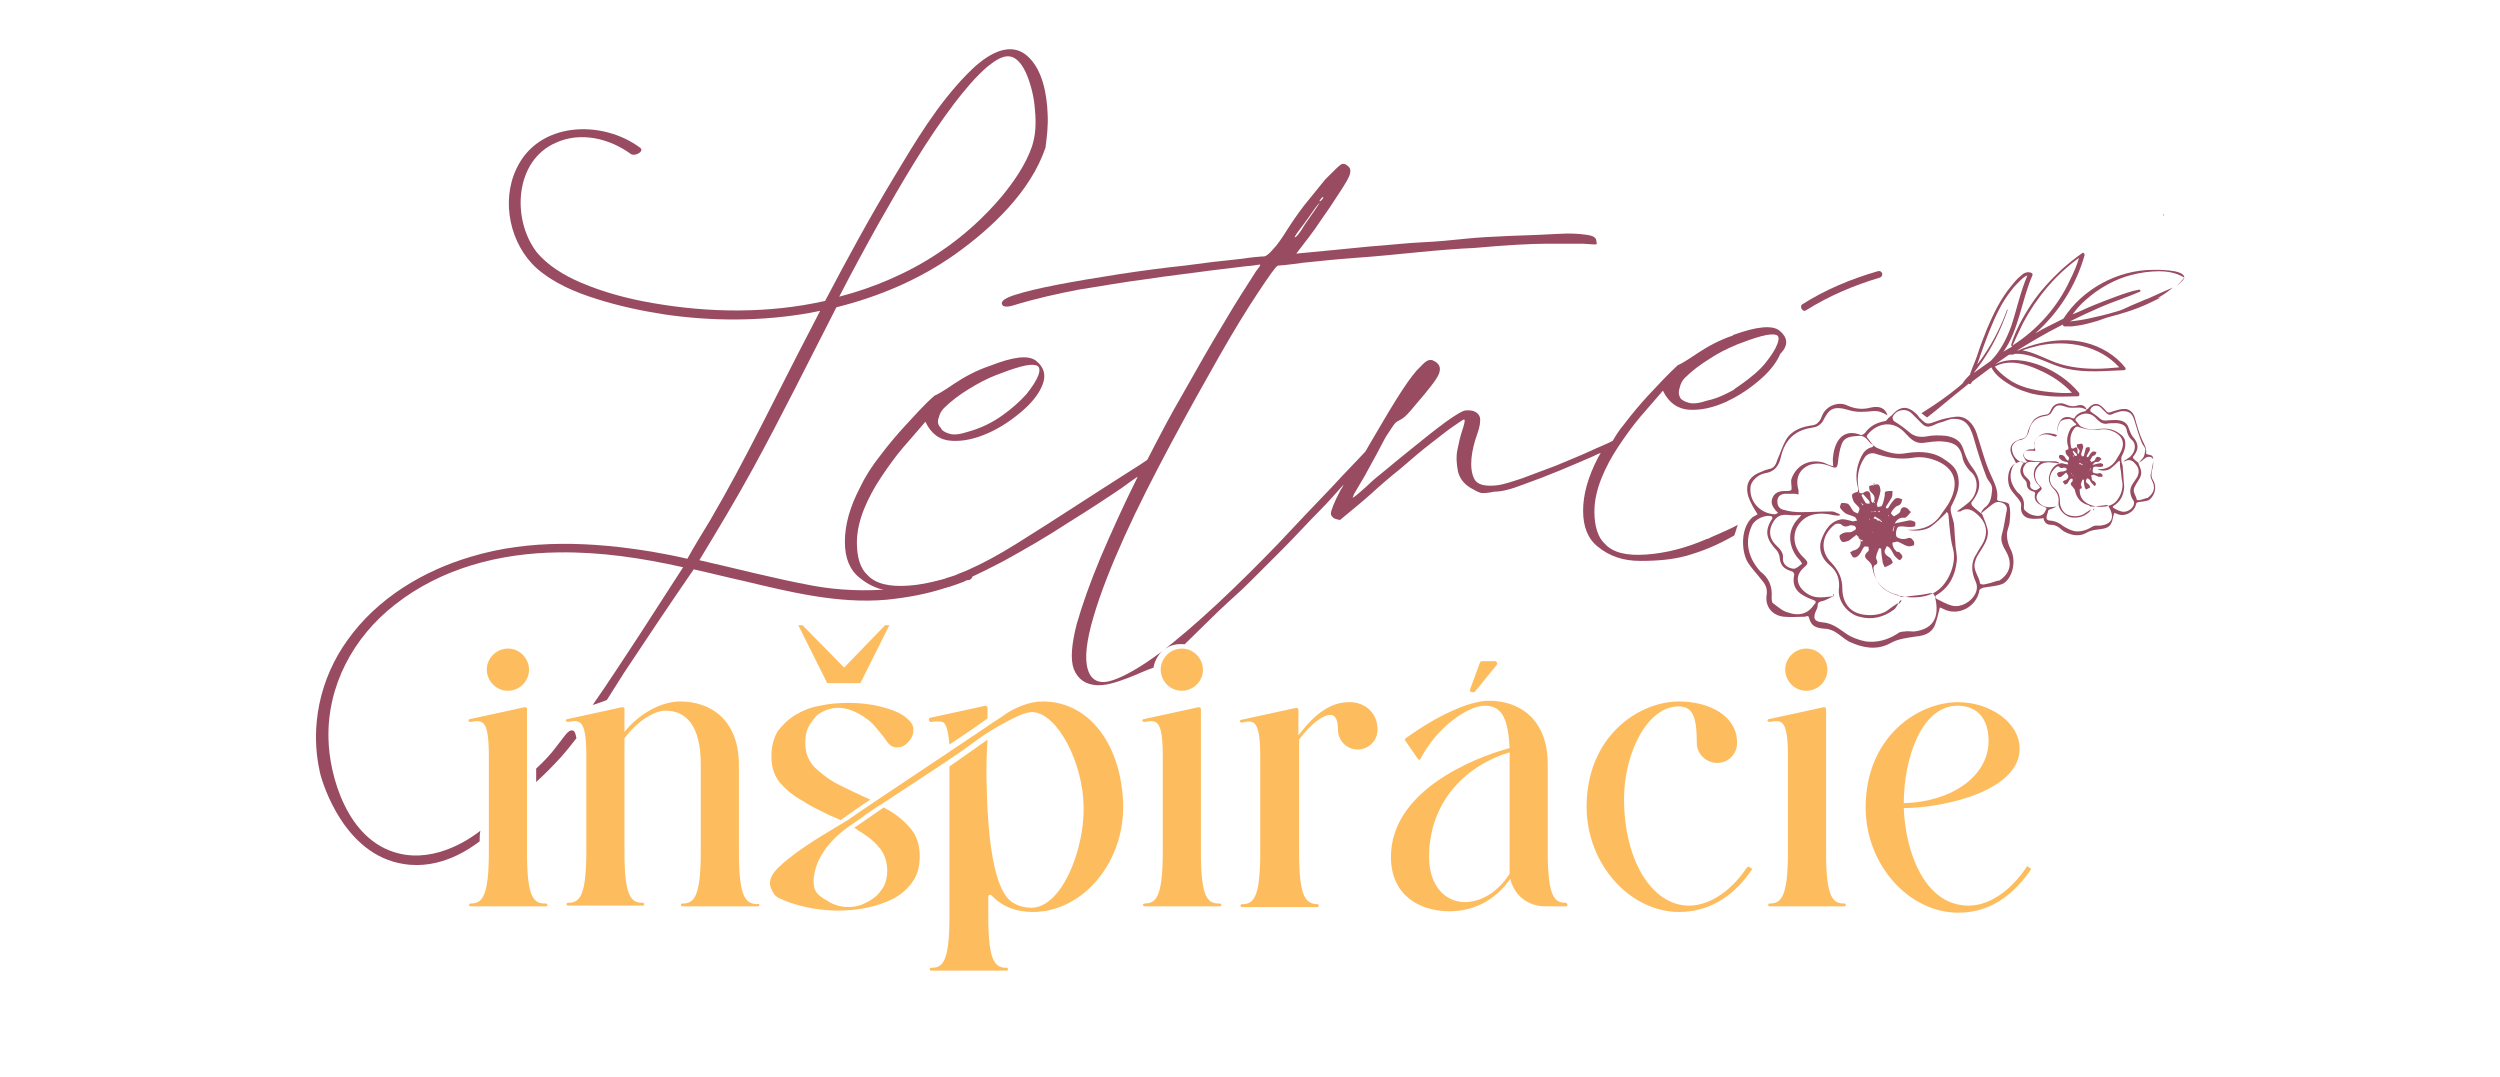 <?xml version="1.0" encoding="utf-8"?>
<!-- Generator: Adobe Illustrator 27.5.0, SVG Export Plug-In . SVG Version: 6.00 Build 0)  -->
<svg version="1.1" id="Layer_1" xmlns="http://www.w3.org/2000/svg" xmlns:xlink="http://www.w3.org/1999/xlink" x="0px" y="0px"
	 viewBox="0 0 353.9 152.5" style="enable-background:new 0 0 353.9 152.5;" xml:space="preserve">
<style type="text/css">
	.st0{fill:#FDBD5F;}
	.st1{fill:#EAD4B9;}
	.st2{fill:#994B62;}
	.st3{fill:#6D6E71;stroke:#6D6E71;stroke-width:4.951166e-02;stroke-miterlimit:10;}
	.st4{fill:#D3BA85;}
	.st5{fill:none;stroke:#D3BA85;stroke-width:1.246;stroke-miterlimit:10;}
	.st6{fill:#D3BA85;stroke:#D3BA85;stroke-width:0.432;stroke-miterlimit:10;}
	.st7{fill:none;stroke:#D3BA85;stroke-width:1.241;stroke-miterlimit:10;}
	.st8{fill:#D3BA85;stroke:#D3BA85;stroke-width:0.431;stroke-miterlimit:10;}
	.st9{fill:none;stroke:#D3BA85;stroke-width:1.257;stroke-miterlimit:10;}
	.st10{fill:#D3BA85;stroke:#D3BA85;stroke-width:0.436;stroke-miterlimit:10;}
	.st11{fill:none;stroke:#D3BA85;stroke-width:1.248;stroke-miterlimit:10;}
	.st12{fill:#D3BA85;stroke:#D3BA85;stroke-width:0.433;stroke-miterlimit:10;}
	.st13{fill:none;stroke:#D3BA85;stroke-width:1.276;stroke-miterlimit:10;}
	.st14{fill:#D3BA85;stroke:#D3BA85;stroke-width:0.443;stroke-miterlimit:10;}
	.st15{fill:none;stroke:#D3BA85;stroke-width:1.242;stroke-miterlimit:10;}
	.st16{fill:#D3BA85;stroke:#D3BA85;stroke-width:0.431;stroke-miterlimit:10;}
	.st17{fill:none;stroke:#D3BA85;stroke-width:1.257;stroke-miterlimit:10;}
	.st18{fill:none;}
	.st19{fill:#C2B59B;}
	.st20{fill:none;stroke:#D3BA85;stroke-width:1.234;stroke-miterlimit:10;}
	.st21{fill:#D3BA85;stroke:#D3BA85;stroke-width:0.428;stroke-miterlimit:10;}
	.st22{fill:none;stroke:#D3BA85;stroke-width:1.221;stroke-miterlimit:10;}
	.st23{fill:#D3BA85;stroke:#D3BA85;stroke-width:0.424;stroke-miterlimit:10;}
</style>
<g>
	<path class="st0" d="M77.5,128.1L77.5,128.1c0,0.1-0.1,0.2-0.2,0.2H66.6c-0.1,0-0.2-0.1-0.2-0.2v0c0-0.1,0.1-0.2,0.2-0.2
		c1.6,0,2.6-0.8,2.6-7.3V107c0-5.2-0.9-5.1-2.6-4.8c-0.1,0-0.3-0.1-0.3-0.2c0-0.1,0.1-0.2,0.2-0.2l7.8-1.7c0.1,0,0.3,0.1,0.3,0.2
		v20.4c0,6.5,1,7.2,2.6,7.2C77.4,127.9,77.5,128,77.5,128.1z M69,95.5c-0.4-1.6,0.6-3.2,2.2-3.6c1.6-0.4,3.2,0.6,3.6,2.2
		c0.4,1.6-0.6,3.2-2.2,3.6C71,98.1,69.4,97.1,69,95.5z"/>
	<path class="st0" d="M107.5,128.1L107.5,128.1c0,0.1-0.1,0.2-0.2,0.2H96.6c-0.1,0-0.2-0.1-0.2-0.2v0c0-0.1,0.1-0.2,0.2-0.2
		c1.6,0,2.6-0.8,2.6-7.3v-12.4c0-5.5-2.1-7.6-5-7.6c-1.6,0-4,1.5-5.8,3.9c0,0,0,0.1,0,0.1v16c0,6.5,1,7.2,2.6,7.2
		c0.1,0,0.2,0.1,0.2,0.2v0c0,0.1-0.1,0.2-0.2,0.2H80.4c-0.1,0-0.2-0.1-0.2-0.2v0c0-0.1,0.1-0.2,0.2-0.2c1.6,0,2.6-0.8,2.6-7.3V107
		c0-5.2-0.9-5.1-2.6-4.8c-0.1,0-0.3-0.1-0.3-0.2c0-0.1,0.1-0.2,0.2-0.2l7.8-1.7c0.1,0,0.3,0.1,0.3,0.2v3.3c2.2-2.7,5.3-4.3,7.9-4.3
		c4.3,0,8.3,2.6,8.3,9v12.4c0,6.5,1,7.2,2.6,7.3C107.4,127.9,107.5,128,107.5,128.1z"/>
	<path class="st0" d="M172.9,128.1L172.9,128.1c0,0.1-0.1,0.2-0.2,0.2H162c-0.1,0-0.2-0.1-0.2-0.2v0c0-0.1,0.1-0.2,0.2-0.2
		c1.6,0,2.6-0.8,2.6-7.3V107c0-5.2-0.9-5.1-2.6-4.8c-0.1,0-0.3-0.1-0.3-0.2c0-0.1,0.1-0.2,0.2-0.2l7.8-1.7c0.1,0,0.3,0.1,0.3,0.2
		v20.4c0,6.5,1,7.2,2.6,7.2C172.8,127.9,172.9,128,172.9,128.1z M164.4,95.5c-0.4-1.6,0.6-3.2,2.2-3.6c1.6-0.4,3.2,0.6,3.6,2.2
		c0.4,1.6-0.6,3.2-2.2,3.6C166.4,98.1,164.8,97.1,164.4,95.5z"/>
	<path class="st0" d="M195,103.3c0,1.6-1.3,2.8-2.8,2.8c-1.6,0-2.8-1.3-2.8-2.8c0-1.5-0.4-2.1-1.1-2.1c-1,0-2.8,1.3-4.4,3.5
		c0,0,0,0.1,0,0.1v15.9c0,6.5,1,7.2,2.6,7.3c0.1,0,0.2,0.1,0.2,0.2v0c0,0.1-0.1,0.2-0.2,0.2h-10.7c-0.1,0-0.2-0.1-0.2-0.2v0
		c0-0.1,0.1-0.2,0.2-0.2c1.6,0,2.6-0.8,2.6-7.3v-13.6c0-5.2-0.9-5.2-2.6-4.8c-0.1,0-0.3-0.1-0.3-0.2c0-0.1,0.1-0.2,0.2-0.2l7.8-1.7
		c0.1,0,0.3,0.1,0.3,0.2v3.7c1.1-1.4,3.6-4.7,7.1-4.7C192.6,99.3,195,100.4,195,103.3z"/>
	<path class="st0" d="M221.9,128.1c0,0.1-0.1,0.2-0.2,0.2h-3c-2.4,0-4.4-1.6-4.9-3.9h0c-2.2,3.2-5.4,4.6-8.6,4.6
		c-4.3,0-8.3-2.3-8.3-7.7c0-9.3,11.6-14,16.8-15.4c-0.2-4-1-6-3.5-6c-2.5,0-6.9,3.2-9.1,7.5c-0.1,0.2-0.3,0.2-0.4,0l-1.8-2.6
		c-0.1-0.1,0-0.2,0.1-0.3c4.3-3.1,8.9-5.3,11.8-5.3c4.3,0,8.3,2.6,8.3,9v12.4c0,6.5,1,7.2,2.6,7.2
		C221.8,127.9,221.9,128,221.9,128.1z M213.7,123.7c0-0.1,0-0.2,0-0.4c0,0,0-16.3,0-16.8c-5.8,1.7-11.4,6.7-11.4,14.8
		c0,4,2.2,6.4,5.1,6.4C209.1,127.7,211.7,126.8,213.7,123.7z M208.1,97.6l1.4-3.8c0-0.1,0.2-0.2,0.3-0.2h1.8c0.3,0,0.4,0.3,0.3,0.5
		l-3.1,3.8c-0.1,0.1-0.2,0.1-0.3,0.1C208.2,98,208,97.8,208.1,97.6z"/>
	<path class="st0" d="M248,123.1c-2.3,3.4-5.7,6-10.3,6c-6.9,0-13.1-6.7-13.1-14.9c0-9.9,7.3-14.9,13.1-14.9c4.2,0,8.2,2,8.2,5.8h0
		c0,0,0,0,0,0.1c0,1.5-1.2,2.8-2.8,2.8c-1.6,0-2.9-1.3-2.9-2.8c0-3.8-0.6-5.2-2.6-5.2c-4.4,0-7.7,6.6-7.7,13.1
		c0,8.6,3.9,15.1,9.2,15.1c2.6,0,5.7-1.7,8.2-5.4c0.1-0.1,0.2-0.1,0.3-0.1l0.3,0.2C248,122.9,248,123,248,123.1z"/>
	<path class="st0" d="M261.3,128.1L261.3,128.1c0,0.1-0.1,0.2-0.2,0.2h-10.6c-0.1,0-0.2-0.1-0.2-0.2v0c0-0.1,0.1-0.2,0.2-0.2
		c1.6,0,2.6-0.8,2.6-7.3V107c0-5.2-0.9-5.1-2.6-4.8c-0.1,0-0.3-0.1-0.3-0.2c0-0.1,0.1-0.2,0.2-0.2l7.8-1.7c0.1,0,0.3,0.1,0.3,0.2
		v20.4c0,6.5,1,7.2,2.6,7.2C261.2,127.9,261.3,128,261.3,128.1z M252.8,95.5c-0.4-1.6,0.6-3.2,2.2-3.6c1.6-0.4,3.2,0.6,3.6,2.2
		c0.4,1.6-0.6,3.2-2.2,3.6C254.8,98.1,253.2,97.1,252.8,95.5z"/>
	<path class="st0" d="M287.5,123.1c-2.3,3.3-5.5,6.1-10.3,6.1c-6.9,0-13.1-6.7-13.1-14.9c0-9.9,7.3-14.9,13.1-14.9
		c4.4,0,8.7,2.8,8.7,6.6c0,5.7-9.9,8.3-16.4,8.4c0.2,5.9,2.8,13.8,9.2,13.8c2.8,0,5.9-2,8.2-5.5c0.1-0.1,0.2-0.1,0.2,0l0.3,0.2
		C287.5,122.9,287.5,123,287.5,123.1z M269.5,113.7c6.9-0.2,12-3.9,12-8.8c0-3.6-2-5-4.4-5C272,99.9,269.5,107.4,269.5,113.7z"/>
	<g>
		<path class="st0" d="M113.5,113.3c1.2,0.8,2.3,1.3,3.9,2.1c0.7,0.3,1.2,0.5,1.6,0.7c1.4-1,2.8-2,4.2-2.9c-0.2-0.1-0.6-0.3-1.1-0.5
			c-3.4-1.6-3.7-1.8-3.9-1.9c-1.2-0.7-2.2-1.5-3-2.3c-0.8-0.9-1.2-2-1.2-3.3c0-0.9,0.1-1.6,0.4-2.2c0.3-0.6,0.7-1.1,1.1-1.6
			c0.4-0.4,1-0.7,1.5-0.9c0.6-0.2,1.1-0.3,1.7-0.3c0.9,0,1.9,0.3,2.8,0.8c0.9,0.5,1.8,1.1,2.5,2c0.6,0.7,1.1,1.3,1.5,1.9
			c0.4,0.6,0.9,0.9,1.4,0.9c0.7,0,1.2-0.2,1.7-0.8c0.5-0.5,0.7-1.1,0.7-1.7c0-0.5-0.2-1-0.8-1.5c-0.5-0.5-1.2-0.9-2-1.2
			c-0.8-0.3-1.8-0.6-2.9-0.8c-1.1-0.2-2.3-0.3-3.5-0.3c-1.3,0-2.7,0.1-4,0.4c-1.3,0.2-2.5,0.7-3.5,1.3c-1,0.6-1.8,1.4-2.5,2.3
			c-0.6,1-0.9,2.2-0.9,3.6c0,1.5,0.4,2.7,1.2,3.7C111.2,111.7,112.2,112.6,113.5,113.3z"/>
		<polygon class="st0" points="121.8,96.7 125.9,88.5 125.3,88.5 119.5,94.5 113.6,88.5 113,88.5 117.1,96.7 		"/>
		<path class="st0" d="M131.8,102.2c0.6-0.1,1.2-0.1,1.6,0c0.4,0.1,0.8,0.8,1,3.2c1.8-1.2,3.6-2.4,5.4-3.7c0-0.5,0-1,0-1.6
			c-0.1-0.1-0.2-0.1-0.3-0.2l-7.8,1.7c-0.1,0-0.2,0.1-0.2,0.2C131.5,102.1,131.7,102.3,131.8,102.2z"/>
		<path class="st0" d="M147.6,99.3c-1.7,0-3.2,0.7-3.2,0.7c-1,0.4-1.7,0.8-2.5,1.4c-2.8,1.8-4.1,2.8-4.2,2.8
			c-0.9,0.6-5.2,3.5-13.9,9.3c-2.5,1.7-3.7,2.5-3.8,2.6c-2.6,1.6-6.8,3.9-9.6,6.5c-0.5,0.5-1.5,1.4-1.4,2.6c0.1,0.7,0.5,1.2,0.6,1.4
			c0.4,0.5,1,0.7,2.3,1.2c0.9,0.3,2,0.6,3.2,0.8c1.2,0.2,2.4,0.3,3.5,0.3c1.4,0,2.7-0.1,4.1-0.4c1.4-0.3,2.6-0.7,3.8-1.3
			c1.1-0.6,2-1.4,2.7-2.4c0.7-1,1-2.2,1-3.6c0-1.5-0.4-2.8-1.2-3.8c-1-1.2-2-2-3-2.6c-0.4-0.2-0.7-0.4-0.9-0.5
			c-1.4,1-2.8,1.9-4.2,2.9c0.1,0,0.3,0.1,0.5,0.3c0.8,0.5,2,1.2,3,2.4c0.8,0.9,1.2,2.1,1.2,3.4c0,0.8-0.2,1.6-0.5,2.2
			c-0.4,0.6-0.8,1.2-1.4,1.6c-0.5,0.4-1.1,0.7-1.8,1c-0.6,0.2-1.2,0.3-1.8,0.3c-1.5,0-2.6-0.6-3-0.9c-0.7-0.4-1.2-0.7-1.6-1.3
			c-0.2-0.3-0.5-1.1-0.2-2.6c0.7-3.6,4-6,5-6.7c0.4-0.3,1.1-0.7,2.4-1.7c1.3-0.9,2.3-1.5,2.6-1.7c6.7-4.4,10.1-6.6,12.1-8.1
			c1.1-0.8,2.3-1.7,4.1-2.7c2.4-1.3,3.6-1.9,4.7-1.9c3.5,0.2,7.1,7.1,7.2,13.4c0.1,6.3-3.2,14.3-7.4,14.3c-0.9,0-1.7-0.2-2.4-0.6
			c-1-0.5-3.2-2.2-3.8-13.2c-0.1-2.4-0.3-5.8,0-10c-1.8,1.3-3.6,2.5-5.4,3.8c0,7.1,0,14.2,0,21.3c0,6.5-1,7.2-2.6,7.2
			c-0.1,0-0.2,0.1-0.2,0.2v0c0,0.1,0.1,0.2,0.2,0.2h10.7c0.1,0,0.2-0.1,0.2-0.2v0c0-0.1-0.1-0.2-0.2-0.2c-1.6,0-2.6-0.8-2.6-7.2
			v-2.9c0-0.2,0.2-0.3,0.4-0.2c1.5,1.6,3.5,2.4,5.9,2.4c6.9,0,12.8-6.7,12.8-14.9C158.9,105.9,154.5,99.3,147.6,99.3z"/>
	</g>
</g>
<g>
	<path class="st2" d="M251.9,46.8c-1-0.8-3.2-0.6-6.5,0.6c0,0-0.1,0-0.1,0.1c-1.8,0.6-3.5,1.5-5,2.5c-1.6,1.1-2.5,1.6-2.8,1.7
		c-1.4,1.3-2.8,2.8-4.2,4.3c-1.1,1.2-2.3,2.6-3.5,4.2c-0.6,0.7-1.1,1.5-1.5,2.2c-0.7,0.4-1.8,0.8-3.3,1.5c-1.5,0.7-3.1,1.3-4.7,2
		c-1.6,0.6-3.2,1.2-4.8,1.8c-1.5,0.5-2.7,0.9-3.6,1c-1.7,0.2-2.8-0.1-3.2-0.9c-0.4-0.8-0.5-1.8-0.4-2.9c0.1-1.1,0.4-2.3,0.8-3.4
		c0.4-1.1,0.5-1.9,0.4-2.4c-0.2-0.7-0.9-1.1-2-1c-0.4,0-1.4,0.6-2.8,1.6c-1.5,1.1-3,2.3-4.6,3.6c-1.6,1.3-3.1,2.5-4.4,3.6
		c-1.4,1.1-2.1,1.8-2.3,2c-1,0.9-1.6,1.4-1.8,1.5c-0.2,0.1-0.1,0,0.1-0.5c0.2-0.3,0.5-0.9,1-1.7c0.5-0.8,0.9-1.6,1.4-2.5
		c0.5-0.9,1-1.8,1.4-2.6c0.4-0.8,0.8-1.5,1.1-1.9c0.5-0.8,0.8-1.2,0.9-1.3c0.1-0.1,0.2-0.2,0.4-0.3c0.2-0.1,0.4-0.2,0.7-0.4
		c0.3-0.2,0.9-0.8,1.7-1.8c1.9-2.2,3.1-3.7,3.4-4.5c0.3-0.8,0.1-1.4-0.7-1.8c-0.3-0.2-0.7-0.2-1,0c-0.4,0.2-0.8,0.7-1.5,1.4
		c-0.7,0.8-1.7,2.2-3,4.3s-2.5,4.2-3.8,6.4c-0.1,0.2-0.3,0.5-0.4,0.7c0,0,0,0,0,0c-1,1.1-2.7,2.8-4.9,5.2c-2.2,2.3-4.7,4.9-7.4,7.8
		c-2.7,2.8-5.6,5.7-8.6,8.5c-3,2.8-5.8,5.2-8.3,7.1c-2.6,1.9-4.8,3.2-6.6,3.8c-1.8,0.6-3,0.1-3.5-1.5c-0.5-1.6-0.2-4.1,0.8-7.5
		c1-3.4,2.5-7.2,4.4-11.4c1.9-4.2,4.1-8.5,6.5-13c2.4-4.5,4.7-8.6,6.8-12.3c2.1-3.7,4-6.8,5.6-9.2c1.6-2.4,2.5-3.7,2.8-3.8
		c0.2,0,1.4-0.1,3.5-0.4c2.1-0.2,4.6-0.5,7.5-0.7c2.9-0.2,5.8-0.5,8.9-0.8c3-0.3,5.7-0.5,7.9-0.6c4.5-0.4,7.9-0.6,10.3-0.6
		c2.4,0,4.1,0,5.1,0c1.1,0.1,1.7,0.1,1.8,0.1c0.1,0,0.2-0.1,0.1-0.3c0-0.3-0.1-0.6-0.3-0.7c-0.2-0.2-0.6-0.3-1.4-0.4s-2-0.2-3.6-0.1
		c-1.7,0.1-4,0.2-7.1,0.3c-2.3,0.1-4.3,0.2-6.2,0.4c-1.9,0.2-3.9,0.4-6.1,0.5c-2.2,0.1-4.7,0.4-7.5,0.6c-2.8,0.3-6.3,0.6-10.3,1
		c1.3-1.7,2.5-3.2,3.4-4.6c1-1.4,1.8-2.6,2.5-3.7c1-1.5,1.6-2.5,1.7-3c0.1-0.4,0.1-0.8-0.3-1.1c-0.3-0.3-0.7-0.4-1-0.2
		c-0.3,0.2-1,0.9-2.2,2.1c-1,1.2-2,2.5-3,3.7c-1,1.3-1.8,2.5-2.5,3.6c-0.7,1.1-1.3,2-1.9,2.6c-0.6,0.7-1,1-1.3,1
		c-0.3,0-1.6,0.1-3.7,0.4c-2.1,0.2-4.6,0.5-7.5,0.9c-2.9,0.3-5.9,0.7-9.2,1.2c-3.2,0.5-6.2,1-8.8,1.5c-2.6,0.5-4.7,1-6.2,1.5
		c-1.5,0.5-2,1-1.5,1.5c0.2,0.1,0.4,0.1,0.6,0.1c0.2,0,0.7-0.1,1.6-0.4c2.4-0.7,5.3-1.4,8.5-2c3.2-0.5,6.5-1.1,9.7-1.5
		c3.2-0.5,6.1-0.8,8.9-1.2c2.7-0.3,4.7-0.6,6-0.7c0.8-0.1,1.1-0.2,1.1-0.1c0,0.1-0.2,0.4-0.6,0.9c-1.2,1.9-2.8,4.3-4.6,7.4
		c-1.9,3.1-3.8,6.5-5.9,10.2c-1.7,2.9-3.3,6-4.9,9.1c-0.4,0.3-1.5,1-3.4,2.2c-2,1.3-4.4,2.8-7,4.5c-2.6,1.7-5.3,3.4-8,5.1
		c-2.7,1.7-5,2.9-6.8,3.7c-0.6,0.3-1.3,0.5-1.9,0.8c-0.5,0.2-1,0.3-1.5,0.5c-0.2,0.1-0.4,0.1-0.7,0.2c-1.5,0.4-3,0.7-4.5,0.8
		c-2.8,0.2-4.7-0.3-5.8-1.5c-1-0.9-1.5-2.5-1.5-4.6c0-1.6,0.4-3.2,1-4.7c0.6-1.5,1.4-3,2.4-4.5c1-1.5,2-2.9,3.1-4.2
		c1.1-1.3,2.2-2.5,3.2-3.7c0.8,1.7,2,2.6,3.7,2.7c1.7,0.1,3.4-0.3,5.2-1.1c1.8-0.8,3.4-1.9,4.9-3.2c1.5-1.3,2.4-2.6,2.8-3.7
		c0.5-1.3,0.2-2.4-0.9-3.3c-1.1-0.9-3.3-0.6-6.6,0.7c-1.8,0.6-3.5,1.5-5,2.5c-1.6,1.1-2.5,1.6-2.8,1.7c-1.5,1.3-2.8,2.8-4.2,4.3
		c-1.1,1.2-2.3,2.6-3.5,4.2c-1.2,1.5-2.2,3.1-2.9,4.6c-1.4,2.7-2.1,5.2-2.1,7.6c0,2.3,0.7,4,2.1,5.1c1.1,0.9,2.3,1.5,3.8,1.8
		c0.7,0.1,1.4,0.2,2.2,0.2c2.1,0,4-0.2,5.6-0.5c0.3-0.1,0.5-0.1,0.8-0.2c0.5-0.2,1-0.4,1.6-0.6c0.1,0,0.1,0,0.2-0.1
		c0.3-0.1,0.6-0.2,0.9-0.4c0,0,0,0,0,0c1.6-0.7,3.4-1.6,5.3-2.6c3.1-1.7,6.2-3.5,9.1-5.4c2.9-1.8,5.5-3.5,7.7-5
		c0.8-0.6,1.5-1.1,2.1-1.5c0,0,0,0.1,0,0.1c-2,4-3.7,7.8-5.2,11.3c-1.5,3.6-2.6,6.7-3.4,9.5c-0.7,2.8-0.9,4.9-0.4,6.3
		c0.6,1.5,1.7,2.2,3.3,2.3c1.1,0,2.1-0.1,5.3-1.4c0.7-0.3,1.6-0.7,2.7-1.1c0-0.2,0.3-1.8,1.7-2.7c1.2-0.8,2.4-0.6,2.7-0.6
		c1.8-1.8,3.4-3.3,4.7-4.6c2.2-2.1,2.8-2.5,4.6-4.3c1.2-1.2,2.8-2.8,4.6-4.6c1.8-1.8,3.5-3.7,5.2-5.4c1.3-1.3,2.4-2.6,3.4-3.7
		c-0.1,0.2-0.2,0.5-0.4,0.7c-1,1.9-1.4,3-1.4,3.4c0,0.3,0.2,0.5,0.5,0.7c0.3,0.1,0.6,0.2,0.8,0.2c1.8-1.5,3.3-2.7,4.5-3.8
		s2.6-2.3,4.1-3.5c1.5-1.3,2.9-2.5,4.2-3.5c1.3-1,2.4-1.9,3.3-2.5s1.4-1,1.5-0.9c0.1,0.1,0,0.6-0.3,1.5c-0.3,0.9-0.5,1.8-0.7,2.8
		c-0.2,1-0.1,2.1,0.1,3.1c0.3,1.1,1,1.9,2.2,2.5c0.5,0.3,1,0.5,1.2,0.5c0.3,0,0.8,0,1.7-0.2c1,0,2.3-0.3,4.1-1
		c1.7-0.6,3.5-1.3,5.2-2c1.7-0.7,3.3-1.4,4.7-2c0.4-0.2,0.8-0.4,1.1-0.5c-0.1,0.2-0.3,0.5-0.4,0.7c-1.4,2.7-2.1,5.2-2.1,7.5
		c0,2.3,0.7,4,2.1,5.1c1.6,1.3,3.5,2,6,2c2.5,0,4.6-0.2,6.4-0.7c0.2,0,0.3-0.1,0.4-0.1c1.7-0.5,3.9-1.3,6.5-2.8
		c0.2-0.5,0.3-1,0.5-1.5c-0.9,0.5-2.3,1.1-3.9,1.8c-0.1,0.1-0.4,0.2-0.5,0.2c-3,1.3-5.8,2-8.6,2.2c-2.8,0.2-4.7-0.3-5.8-1.5
		c-1-0.9-1.5-2.5-1.5-4.6c0-1.6,0.4-3.2,1-4.7c0.6-1.5,1.4-3,2.4-4.5c1-1.5,2-2.9,3.1-4.2c1.1-1.3,2.2-2.5,3.2-3.7
		c0.8,1.7,2.1,2.6,3.7,2.7c1.7,0.1,3.4-0.3,5.2-1.1c0.1,0,0.2-0.1,0.2-0.1c1.7-0.8,3.2-1.8,4.7-3.1c1.5-1.3,2.4-2.6,2.8-3.6
		C253.3,48.8,253,47.7,251.9,46.8z M187.1,28c0.3-0.2,0.3-0.2,0.1,0.2c-0.3,0.3-0.4,0.4-0.4,0.2L187.1,28z M184.2,32.2
		c0.7-0.9,1.3-1.8,1.8-2.5c0.5-0.7,0.8-1,0.8-1c0,0.1-0.7,1.1-2.1,3.1c-0.7,1.2-1.2,1.8-1.4,1.8C183.2,33.6,183.5,33.1,184.2,32.2z
		 M132.9,59.1c0.1-0.5,0.4-1,0.7-1.3c1-1,2.2-1.9,3.5-2.7c1.3-0.8,2.6-1.5,3.9-2c1.3-0.5,2.4-0.9,3.5-1.2c1.1-0.3,1.8-0.3,2.1-0.2
		c0.5,0.1,0.7,0.5,0.4,1.4c-0.3,0.8-0.9,1.7-1.7,2.7c-0.9,1-2,2-3.4,3c-1.4,1-3,1.8-4.8,2.3c-1.2,0.4-2.1,0.5-2.7,0.3
		c-0.7-0.2-1.1-0.5-1.2-0.8C132.7,60.1,132.7,59.6,132.9,59.1z M251.6,48.7c-0.3,0.8-0.9,1.7-1.7,2.7s-2,2-3.4,3
		c-0.4,0.3-0.8,0.5-1.1,0.8c-1.1,0.6-2.3,1.2-3.7,1.5c-1.2,0.4-2.1,0.5-2.7,0.3c-0.7-0.2-1.1-0.5-1.2-0.8c-0.2-0.4-0.2-0.8,0-1.4
		c0.1-0.5,0.4-1,0.7-1.3c1-1,2.2-1.9,3.5-2.7c1.2-0.8,2.4-1.4,3.6-1.9c0.1,0,0.2-0.1,0.2-0.1c1.3-0.5,2.4-0.9,3.5-1.2
		c1.1-0.3,1.8-0.3,2.1-0.2C251.8,47.5,251.9,47.9,251.6,48.7z"/>
	<path class="st2" d="M255.7,43.9c3.2-2,6.7-3.5,10.4-4.6c0.6-0.2,0.4-1.1-0.3-0.9c-3.8,1.1-7.4,2.6-10.7,4.7
		C254.7,43.4,255.2,44.3,255.7,43.9L255.7,43.9z"/>
	<path class="st2" d="M309.2,39.2c-0.2-1.1-4-1-4.4-1c-5,0-10,2.7-12.7,6.9c-1.3,0.7-2.7,1.3-4,2.1c3.3-2.9,5.8-6.8,7-11.1
		c0-0.2-0.2-0.4-0.3-0.3c-1,0.7-2,1.5-2.9,2.3c-1.6,1.5-3.1,3.1-4.3,4.9c-1.2,1.8-2.3,3.8-2.9,5.8c0,0.1,0.1,0.3,0.2,0.2
		c-0.4,0.3-0.9,0.5-1.3,0.8c2.2-3.1,2.6-7.4,4.1-10.8c0.1-0.2,0-0.3-0.2-0.4c-0.6-0.2-1.1,0.1-1.5,0.5c-0.5,0.4-0.9,0.9-1.3,1.4
		c-1.5,1.8-2.5,3.9-3.4,6c-0.5,1.3-1,2.5-1.4,3.8c-0.3,0.9-0.7,1.7-1,2.6c0,0,0,0,0,0.1c-0.4,0.4-0.8,0.8-1.1,1.3
		c-0.2,0.2-0.5,0.4-0.7,0.6c-1.6,1.3-3.2,2.4-4.8,3.4c-0.1,0.1-0.2,0.1-0.3,0.2c0.3,0.2,0.5,0.4,0.8,0.6c1.8-1.4,3.5-2.9,5.3-4.3
		c0.2-0.2,0.4-0.3,0.6-0.5c0.1,0.1,0.2,0.1,0.3,0c0.1-0.1,0.1-0.2,0.2-0.3c0.8-0.6,1.6-1.2,2.4-1.8c0.1-0.1,0.2-0.1,0.3-0.2
		c0.4,0.9,1.4,1.7,2.2,2.2c0.9,0.6,1.8,1,2.8,1.3c1.1,0.4,2.3,0.5,3.4,0.6c1.3,0.1,2.5,0,3.8,0c0.3,0,0.3-0.3,0.2-0.5
		c-1.4-1.7-3.3-3-5.3-3.8c-2-0.8-4.6-1.3-6.6-0.2c0,0,0,0,0,0c0.7-0.5,1.3-0.9,2-1.4c0,0,0.1,0.1,0.1,0c0.1,0,0.2,0,0.3,0
		c0,0,0.1,0,0.2,0c0,0,0.1,0,0.1-0.1c2.6-0.2,5,1.6,7.5,2.1c2.7,0.6,5.4,0.3,8.1,0.2c0.2,0,0.2-0.2,0.2-0.3
		c-0.7-0.9-1.6-1.7-2.6-2.3c-3.9-2.4-8.6-1.9-12.6-0.2c-0.1,0-0.2,0-0.3,0.1c2.1-1.3,4.3-2.6,6.5-3.7c0,0,0.1,0,0.1-0.1c0,0,0,0,0,0
		c0,0.1,0.1,0.3,0.2,0.3c0.1,0,0.2,0,0.2,0c0.3,0,0.6,0,0.9,0c0.7-0.1,0.9-0.1,1.4-0.2c1-0.2,1.9-0.5,2.3-0.6
		c1.8-0.7,2.1-0.6,3.9-1.2c1-0.3,2.4-0.8,4-1.6c0.1-0.1,0.3-0.1,0.4-0.2c0.2-0.1,0.4-0.2,0.6-0.3c0,0,0,0,0,0
		c-0.5,0.1-1,0.2-1.5,0.3c-0.1,0-0.2,0.1-0.3,0.1c-2.2,0.9-4.8,1.8-7.6,2.4c-1.2,0.3-2.4,0.5-3.5,0.6c1.4-0.7,2.9-1.4,4.3-2
		c1.8-0.8,3.8-1.4,5.6-2.2c0.2-0.1,0.1-0.3-0.1-0.3c-1.1,0.2-2.2,0.6-3.3,1c-1.1,0.4-2.1,0.8-3.1,1.2c-1,0.4-2,0.9-3,1.3
		c0.5-0.7,1.1-1.4,1.8-2c1.9-1.7,4.2-3,6.6-3.6c1.2-0.3,2.5-0.5,3.8-0.5c1.2,0,2.5,0.2,3.6,0.9c-0.3,0.4-0.7,0.8-1.1,1.2
		C308.7,40,309.3,39.5,309.2,39.2z M288.7,52.4c1.8,0.8,3.3,1.8,4.6,3.2c-1,0.1-2.1,0-3.1-0.1c-1.1-0.1-2.2-0.3-3.3-0.6
		c-1-0.3-1.9-0.7-2.7-1.3c-0.4-0.3-0.8-0.6-1.1-0.9c-0.2-0.2-0.5-0.5-0.7-0.8C284.3,50.8,286.8,51.5,288.7,52.4z M281.8,51.1
		c-0.8,0.6-1.6,1.1-2.4,1.7c0.6-0.8,1.2-1.6,1.7-2.4c1.3-2,2.3-4.2,3.1-6.5c0-0.1-0.1-0.1-0.1,0c-0.8,2.2-1.9,4.4-3.2,6.3
		c-0.3,0.5-0.7,1-1,1.4c0.1-0.4,0.3-0.8,0.4-1.2c0.8-2.2,1.6-4.5,2.7-6.6c0.5-1,1.1-1.9,1.8-2.8c0.3-0.4,0.7-0.8,1.1-1.2
		c0.3-0.3,0.7-0.7,1.1-0.8c-1,2.3-1.5,4.8-2.3,7.2C284,48.1,283.1,49.8,281.8,51.1z M288.7,48.9c4-0.8,8.5,0,11.3,3.1
		c-1.1,0.1-2.2,0.2-3.3,0.2c-2.2,0-4.5-0.3-6.5-1.2c-1.2-0.5-2.6-1.2-3.9-1.4C287.1,49.3,287.9,49.1,288.7,48.9z M284.9,48.9
		c0.5-1.1,1-2.2,1.5-3.2c1.9-3.6,4.6-6.8,7.9-9.2c-0.3,1.1-0.8,2.2-1.3,3.2C291.3,43.4,288.4,46.7,284.9,48.9z M304,42.3
		c-0.1,0-0.2,0.1-0.3,0.1c-1.2,0.5-2.6,1.1-4.1,1.8c1.7-0.4,3.4-0.8,5-1.6c0.1-0.1,0.3-0.1,0.4-0.2c0.2-0.1,0.4-0.2,0.6-0.3
		c0,0,0,0,0,0c0.2-0.1,0.3-0.2,0.5-0.3c0.5-0.3,1-0.7,1.5-1.1C306.7,41.1,305.5,41.6,304,42.3z"/>
	<g>
		<path class="st2" d="M267.3,58.8C267.3,58.8,267.3,58.8,267.3,58.8L267.3,58.8C267.3,58.8,267.3,58.8,267.3,58.8z M268.8,85.5
			L268.8,85.5L268.8,85.5L268.8,85.5z M268.8,85.5L268.8,85.5L268.8,85.5L268.8,85.5z M284.6,77.7c-0.3-0.6-0.5-1.3-0.5-2
			s0.4-1.3,0.4-2c0.1-0.8,0.1-1.6-0.1-2.3c-0.1-0.3-1-0.4-1.5-0.5c-0.1,0-0.2-0.2-0.2-0.2c0.2-1.2-0.3-2.2-0.8-3.3
			c-0.9-1.9-1.4-4-2.1-6.1c-0.4-1.2-1.4-2.5-3-2.3c-0.9,0.1-1.8,0.3-2.6,0.6c-1.4,0.5-1.4,0.6-2.5-0.5c-0.1-0.1-0.2-0.3-0.3-0.4
			c-1.3-1.3-2.4-1.3-3.6,0.1c-0.1,0.1-0.3,0.2-0.4,0.3c-0.2,0.2-0.3,0.4-0.5,0.5c-1.2,0.2-2.2,0.7-2.9,1.7c-0.1,0.1-0.4,0.3-0.5,0.3
			c-2.7-1.1-3.8,1-4,3c-0.1,0.5,0,0.9,0,1.4c-0.4-0.1-0.9-0.3-1.3-0.5c-2-0.6-3.9,0.3-4.6,2.3c-0.1,0.3,0,0.7,0,1
			c0,0.4,0.2,0.7-0.6,0.7c-0.8,0-1.7,0-2.1,1c-0.3,0.8,0.1,1.3,0.5,1.8c0.1,0.1,0.2,0.2,0.3,0.3c-0.2,0.1-0.3,0.2-0.5,0.2
			c-2-0.1-3.6-1.8-3.4-3.8c0-0.8,1-1.8,2-2c1.4-0.2,2-1,2.3-2.3c0.4-1.8,1.4-3.3,3.3-3.9c0.5-0.2,1.1-0.2,1.7-0.4
			c0.3-0.1,0.7-0.4,0.9-0.7c0.9-1.7,1.3-2.4,3.9-1.6c1,0.3,2.1,0.2,3.2,0.1c0.8-0.1,1.4,0.2,2.1,0.6c-0.3-1-1.1-1.4-2.4-1.1
			c-1.1,0.3-2.2,0.2-3.3-0.3c-1.2-0.6-2.9,0-3.5,1.3c-0.1,0.2-0.2,0.5-0.3,0.7c-0.3,0.4-0.5,0.7-1.1,0.8c-1.5,0.2-3,0.7-3.8,2.1
			c-0.5,0.9-0.8,1.9-1.2,2.8c-0.2,0.7-0.5,1.2-1.2,1.3c-0.4,0.1-0.7,0.2-1.1,0.4c-1.7,0.6-2.3,1.8-1.8,3.5c0.3,0.9,0.8,1.7,1.3,2.5
			c-0.1,0.1-0.4,0.2-0.7,0.4c-1.7,1.5-1.6,4.6-0.8,6.2c0.5,0.9,1.3,1.7,2,2.6c0.5,0.6,0.9,1.1,0.8,2.1c-0.3,1.7,0.7,3,2.4,3.2
			c1,0.1,2,0,3,0c0.2,0,0.5-0.3,0.6,0.2c0.3,1.1,0.9,1.4,2.2,1.5c0.5,0,1,0.2,1.4,0.4c0.7,0.4,1.3,1,2,1.4c1.9,0.9,3.9,1.3,5.8,0.3
			c1.2-0.7,2.5-0.8,3.7-1c1.1-0.1,2.2-0.4,2.7-1.6c0.3-0.8,0.5-1.7,0.7-2.5c0.1,0,0.3,0.1,0.5,0.2c2.1,1.1,4.7-0.3,5.1-2.6
			c0-0.2,0.3-0.3,0.5-0.4c1-0.2,2-0.2,2.9-0.6C284.9,81.8,285.5,79.4,284.6,77.7z M253.2,72.9c0.7,0.1,1.3,0,1.8,0
			c-0.3,0.4-0.8,0.8-1.1,1.4c-1,1.7-0.3,3.8,0.8,4.9c0.2,0.2,0.4,0.6,0.4,0.6c-0.4,0.3-0.9,0.8-1.3,0.7c-0.7-0.1-1.5-0.6-1.4-1.5
			c0.1-1.1-0.9-1.6-1.4-2.3c-0.6-0.9-0.5-1.8-0.1-2.6C251.5,73,252.1,72.8,253.2,72.9z M253.1,86.7c-0.8-0.2-1.4-0.8-2.1-1.3
			c-0.2-0.1-0.2-0.6-0.2-0.9c0.1-1.5-0.4-2.7-1.6-3.6h0c-1.7-1.9-2.3-4.1-1.2-6.5c0.4-0.9,1.9-1.6,2.8-1.3c0.1,0,0.1,0.3,0.1,0.3
			c-1.3,1.9-0.7,3.1,0.6,4.5c0.2,0.2,0.3,0.5,0.4,0.8c0.1,1.3,0.5,1.8,1.8,2.2c0.1,0,0.3,0.3,0.3,0.4c-0.5,2.2,1,3,2.6,3.6
			c0.6,0.2,0.5,0.4,0.2,0.7C256,86.8,254.8,87.3,253.1,86.7z M270.9,89.4c-0.4,0-0.9-0.1-1.3,0c-0.4,0-0.8,0.1-1,0.3
			c-1.4,0.9-2.9,1.3-4.5,1.1c-1-0.2-2.1-0.6-2.9-1.2c-1-0.7-1.9-1.4-3.2-1.5c-1.2-0.1-1.4-0.6-0.9-1.7c0.1-0.2,0.2-0.4,0.2-0.6
			c0-0.5,0.2-0.6,0.6-0.7c0.6-0.1,1.1-0.5,1.7-0.7c-1.2,0.1-2.4,0.4-3.5-0.2c-1.6-0.9-2.3-2.5-0.7-3.9c0.6-0.5,0.6-0.7,0-1.3
			c-1.7-1.5-1.9-3.9-0.2-5.4c1-0.9,2.4-1,3.7-0.8c0.5,0.1,1,0.2,1.5,0.2c0-0.1,0-0.2,0.1-0.2c-0.4-0.1-0.8-0.4-1.2-0.4
			c-1.5,0-3,0.1-4.4,0.1c-0.8,0-1.6-0.1-2.3-0.3c-0.6-0.1-1-0.5-1-1.2c0-0.6,0.3-1,1-1.1c0.5,0,1,0,1.5,0c0.2,0,0.4,0.1,0.5,0.1
			c0-0.2,0-0.4,0-0.6c-0.5-1.7,0.1-3,1.6-3.6c1-0.3,1.9-0.2,2.9,0.2c0.9,0.4,1,0.2,1.1-0.7c0.1-0.8,0.2-1.6,0.5-2.4
			c0.4-1.1,1.3-1.1,2.4-1.2c1.2-0.1,1.3,1,2.1,1.3c0,0.1-0.1,0.3-0.2,0.3c-0.8,0.2-1.2,0.7-1.5,1.3c-0.7,1.4-0.9,2.9-0.5,4.4
			c0.1,0.2,0,0.4,0,0.6c0,0,0,0,0,0c0,0.1,0.1,0.2,0.1,0.4c0-0.1-0.1-0.2-0.1-0.4c-0.3,0.1-0.7,0.2-0.8,0.4c-0.1,0.3,0.1,0.7,0.2,1
			c0.2,0.3,0.6,0.6,0.8,0.9c0.1,0.2-0.1,0.5-0.2,0.8c-0.2-0.1-0.5-0.2-0.6-0.3c-0.3-0.3-0.4-0.7-0.7-1c-0.2-0.2-0.7-0.2-1-0.2
			c-0.1,0-0.3,0.6-0.2,0.7c0.2,0.3,0.5,0.6,0.8,0.8c0.4,0.2,0.9,0.3,1.3,0.5c0.1,0.1,0.2,0.3,0.3,0.5c-0.2,0-0.4,0.1-0.6,0.1
			c-0.5-0.1-1-0.3-1.5-0.3c-1.7,0.2-2.5,1.6-3,3c-0.4,1.3,0.1,2.6,1.2,3.5c1.1,0.9,1.5,2.1,1.3,3.5c-0.1,1.7,1.3,3.4,2.9,3.8
			c1.8,0.5,3.4,0.1,4.9-1c0.3-0.2,0.5-0.7,0.7-1c-0.5,0.3-1.1,0.7-1.6,1.1c-1.2,0.9-3.8,0.9-5,0c-1-0.7-1.4-1.9-1.4-3.1
			c0-1.4-0.5-2.5-1.5-3.6c-1.8-1.7-1.4-4.1,0.5-5.5c0.2-0.1,0.6-0.1,0.8,0c0.4,0.4,0.7,0.4,1.2,0.2c0.2-0.1,0.7,0,0.8,0.1
			c0.4,0.5-0.2,0.6-0.5,0.8c-0.3,0.1-0.7,0-1,0.1c-0.3,0.1-0.7,0.3-0.7,0.5c0,0.3,0.2,0.7,0.4,0.8c0.3,0.1,0.7-0.1,1-0.2
			c0,0,0.1-0.1,0.1-0.1c0.3-0.2,0.6-0.5,0.9-0.7c0.2,0.3,0.6,0.7,0.6,1c0,0.6-0.3,1-0.9,1.2c-0.2,0-0.4,0.2-0.6,0.3
			c0.2,0.3,0.3,0.7,0.5,0.7c0.2,0.1,0.6-0.1,0.8-0.4c0.3-0.3,0.4-0.8,0.7-1.1c0.1-0.1,0.4,0,0.6,0c0,0.2,0.1,0.5,0,0.6
			c-0.7,0.6-0.6,0.9,0,1.4c0.2,0.2,0.5,0.5,0.5,0.8c0.4,2.1,1.5,3.5,3.6,4c0.2,0,0.3,0.2,0.5,0.3h0.2c0.3,0,0.6,0,0.9-0.1
			c1-0.1,2-0.2,2.9-0.4c0.5-0.1,0.6,0,0.8,0.4C274.7,87.6,273.5,89.1,270.9,89.4z M273.4,74.5c0.7-0.5,1.4-1.2,2-1.8
			c0.1-0.1,0.1-0.2,0.2-0.2c0.1,0.1,0.2,0.2,0.2,0.3c0.1,0.7,0.1,1.3,0.2,2c0.1,1,0.2,2,0.5,3c0.5,2.1-0.8,5.1-2.7,6.1
			c-2,1.1-5.5,0.8-7.2-0.6c-0.9-0.8-1.3-1.8-1.4-2.9c0-0.1,0.1-0.4,0.2-0.4c0.5-0.2,0.4-0.5,0.2-0.9c-0.1-0.4,0.2-1,0.4-1.5
			c0.1,0,0.2,0,0.3,0.1c0,0.6,0.1,1.2,0.2,1.8c0,0.3,0.2,0.5,0.3,0.8c0.4-0.2,0.8-0.3,1.1-0.6c0.1,0-0.1-0.5-0.3-0.7
			c-0.4-0.3-0.9-0.5-0.8-1.1c0.1-0.2,0.2-0.4,0.3-0.6c0.2,0.1,0.4,0.2,0.5,0.4c0.3,0.3,0.4,0.8,0.7,1.1c0.2,0.2,0.4,0.4,0.6,0.5
			c0.1,0,0.4-0.3,0.4-0.5c0-0.2-0.2-0.4-0.4-0.6c-0.1-0.1-0.3-0.1-0.4-0.1c-0.2-0.2-0.4-0.4-0.5-0.7c-0.1-0.2-0.1-0.4-0.1-0.6
			c0.3,0,0.6-0.2,0.8-0.1c0.5,0.2,0.9,0.5,1.3,0.6c0.3,0.1,0.6,0,0.9-0.1c0.1,0,0.1-0.5,0-0.6c-0.2-0.2-0.3-0.6-0.9-0.4
			c-0.4,0.2-1.2,0.1-1.5-0.2c-0.2-0.2-0.1-1.2,0.2-1.4c0.4-0.2,1,0,1.5,0c0.3,0,0.6,0,0.9-0.1c0,0,0.1-0.5,0-0.6
			c-0.3-0.2-0.7-0.3-1-0.2c-0.6,0.1-1.3,0.3-1.9,0.4c0.3-0.5,0.7-0.9,1.4-0.8c0.3,0,0.6-0.5,0.9-0.8c-0.2-0.2-0.4-0.5-0.6-0.6
			c-0.4-0.2-0.8-0.1-0.9,0.5c-0.1,0.3-0.6,0.5-0.9,0.7c0,0-0.5-0.4-0.4-0.5c0.1-0.3,0.4-0.6,0.6-0.8c0.2-0.2,0.5-0.2,0.7-0.4
			c0.2-0.2,0.2-0.5,0.3-0.7c-0.2-0.1-0.5-0.2-0.7-0.2c-0.2,0-0.5,0.2-0.6,0.4c-0.3,0.3-0.5,0.7-0.7,1c0,0.1-0.2,0-0.3,0.1
			c0-0.1-0.1-0.2,0-0.3c0.3-0.5,0.6-0.9,0.8-1.3c0.1-0.2,0.1-0.6,0.1-0.9c-0.3,0-0.7,0-1,0.1c-0.1,0-0.1,0.4-0.1,0.6
			c-0.1,0.5-0.2,1-0.4,1.4c0,0.1-0.4,0.1-0.6,0.2c0-0.2-0.2-0.4-0.1-0.5c0.2-0.6,0.4-1.2,0.5-1.8c0-0.3-0.1-0.8-0.3-0.9
			c-0.4-0.1-0.9,0.1-1.3,0.2c0,0.3,0,0.7,0.2,0.8c0.4,0.4,0.7,0.7,0.5,1.3c0,0.1-0.1,0.2-0.2,0.3c-0.1-0.1-0.2-0.2-0.2-0.3
			c0-0.2-0.1-0.3-0.1-0.5c0-0.9-0.4-1.1-1.1-0.6c-0.1,0.1-0.5,0-0.5-0.1c-0.4-1.8-0.3-3.4,0.8-5c0.4-0.5,0.9-0.6,1.4-0.5
			c1.8,0.6,3.5,0.9,5.4,0.6c1.2-0.2,2.3,0,3.5,0.5c2.7,1.2,2.9,3.4,1.7,5.7c-0.3,0.6-0.8,1.2-1.2,1.8c-1.1,1.7-2.8,2.3-4.8,2.2
			C270.9,75.2,272.5,75.2,273.4,74.5z M265.1,72.4c0,0-0.1,0.1-0.1,0.1c0,0,0,0-0.1,0C264.9,72.4,265,72.4,265.1,72.4
			C265.1,72.4,265.1,72.3,265.1,72.4C265.1,72.3,265.1,72.3,265.1,72.4c0.2,0,0.3,0,0.4-0.1c0,0,0,0.1,0,0.2
			C265.3,72.4,265.2,72.4,265.1,72.4L265.1,72.4C265.1,72.4,265.1,72.4,265.1,72.4z M265.1,75.3C265.1,75.3,265.1,75.3,265.1,75.3
			c-0.1,0.1-0.1,0.1-0.1,0.1C265,75.3,265,75.3,265.1,75.3C265,75.3,265.1,75.3,265.1,75.3z M265.2,71.1c0,0,0.1,0,0.1-0.1
			c0,0,0,0,0.1,0.1c0,0,0,0.1-0.1,0.1C265.3,71.1,265.2,71.1,265.2,71.1z M265.2,73.4c0.1-0.1,0.1-0.2,0.2-0.3
			c0.3,0.2,0.5,0.3,0.8,0.5c0,0,0,0.1,0,0.1c0,0,0,0,0,0c0,0,0,0,0,0c0.1,0,0.2,0.1,0.2,0.1c0,0,0,0.1-0.1,0.1
			c-0.1-0.1-0.1-0.1-0.2-0.2c0,0,0,0-0.1,0c0,0,0,0,0,0c-0.1,0-0.2,0-0.2,0C265.7,73.5,265.4,73.4,265.2,73.4z M265.9,72.4
			c0,0,0-0.1,0.1-0.1c0,0,0.1,0.1,0.1,0.1c0,0,0,0.1-0.1,0.1C265.9,72.5,265.9,72.4,265.9,72.4z M267.2,79.2
			C267.2,79.2,267.2,79.2,267.2,79.2c0.1,0,0.1,0,0.1,0C267.3,79.2,267.2,79.3,267.2,79.2C267.2,79.3,267.2,79.2,267.2,79.2z
			 M267.3,73c0,0,0-0.1,0-0.1c0,0,0.1,0.1,0.1,0.1c0,0,0,0.1,0,0.1C267.3,73,267.3,73,267.3,73z M267.6,76.2c0,0,0-0.1,0-0.1
			c0,0,0,0,0.1,0C267.6,76,267.7,76.1,267.6,76.2C267.6,76.1,267.6,76.2,267.6,76.2z M267.9,75.2c0.1-0.2,0.1-0.4,0.2-0.7
			c0,0,0.1,0,0.1,0c-0.1,0.2-0.1,0.5-0.2,0.7C268,75.2,268,75.2,267.9,75.2z M265.5,68.4c-0.1,0-0.2,0.1-0.3,0.2c0,0,0,0,0,0
			c0,0,0,0.1,0,0.2c0,0-0.1-0.1-0.1-0.1c0,0,0.1-0.1,0.1-0.1c0,0,0,0,0-0.1C265.3,68.4,265.3,68.4,265.5,68.4
			C265.4,68.4,265.4,68.4,265.5,68.4z M264.7,73.5c0,0-0.1,0.1-0.1,0.1c0-0.1,0-0.1,0-0.2C264.6,73.5,264.7,73.5,264.7,73.5
			C264.7,73.5,264.7,73.5,264.7,73.5z M264.1,71.2c-0.2-0.3-0.4-0.7-0.6-1.1c0.1,0,0.1-0.1,0.2-0.2c0.3,0.3,0.6,0.7,0.9,1
			c0.1,0.1,0,0.3,0.1,0.4C264.4,71.3,264.2,71.3,264.1,71.2z M264.5,75.3L264.5,75.3L264.5,75.3L264.5,75.3z M264.3,77
			c0,0-0.1,0-0.1,0c0,0,0,0,0-0.1C264.2,77,264.2,77,264.3,77C264.3,77,264.3,77,264.3,77z M263.5,71.3c0,0,0-0.1,0-0.1
			c0.1,0.1,0.2,0.2,0.3,0.2c-0.1,0.1-0.1,0.2-0.1,0.2C263.7,71.5,263.6,71.4,263.5,71.3z M263.7,76.5c0,0.1-0.1,0.1-0.1,0.2
			c-0.1-0.1-0.2-0.2-0.4-0.4C263.4,76.4,263.5,76.4,263.7,76.5z M263,75.9c0.1,0,0.1,0,0.1,0c0,0.1,0,0.3,0,0.4c0,0,0,0,0,0h0v0
			C263.1,76.1,263.1,76,263,75.9z M262.9,75L262.9,75L262.9,75L262.9,75z M276.2,85.7c-0.7-0.2-1.4-0.6-2-0.9
			c-0.2-0.1-0.4-0.4,0-0.6c1.8-1.1,2.6-2.8,2.8-4.8c0.1-0.8-0.2-1.7-0.2-2.6c-0.1-0.9-0.1-1.8-0.2-2.7c-0.1-0.5-0.3-1-0.4-1.5
			c-0.1-0.4-0.1-0.8,0.1-1.1c0.7-1.4,1.3-2.7,0.8-4.4c-0.3-1.1-1.3-1.7-2.2-2.3c-1.7-1-3.6-0.9-5.4-0.6c-1.4,0.2-2.6-0.3-3.8-0.8
			c-0.6-0.3-1-1-1.4-1.5c-0.1-0.1,0-0.3,0.1-0.4c1.2-1.5,3.4-2.1,5.1-0.4c0.8,0.8,1.4,1.7,2.7,1.6c0.9-0.1,1.9-0.3,2.8-0.2
			c1.8,0.1,2.5,0.8,2.8,2.2c0.1,0.7,0.6,1.5,1.1,2c1.4,1.1,1.1,3.4-0.3,4.5c-0.5,0.4-1,0.8-1.6,1.2c0.2,0,0.4,0,0.5,0
			c1.2-0.8,2.1,0.1,2.8,0.8c0.9,1,1.1,2.2,0.5,3.5c-0.3,0.6-0.7,1.1-1,1.7c-0.9,1.3-0.7,2.7-0.1,4C280.5,84.2,278,86.3,276.2,85.7z
			 M283,82.2c-0.1,0-0.1,0-0.2,0c-0.6,0.2-1.2,0.4-1.8,0.5c-0.2,0.1-0.7,0-0.7-0.1c-0.1-1-1.1-1.9-0.7-3.1c0.1-0.4,0.3-0.8,0.5-1.1
			c0.6-1,1.4-2,1.3-3.2c-0.1-0.8-0.5-1.6-0.8-2.4c0,0,0,0,0,0c0,0,0,0,0,0c-0.5-0.4-0.9-0.7-1.4-1.2c-0.1-0.1-0.2-0.4-0.1-0.5
			c1.5-1.9,1.4-3.3-0.1-5.2c-0.5-0.7-0.8-1.5-1.1-2.4c-0.4-1.2-1.3-1.6-2.4-1.8c-1-0.1-2-0.1-2.9,0.1c-0.9,0.1-1.6,0-2.3-0.6
			c-0.7-0.6-1.4-1.1-2.2-1.6c-0.1-0.1-0.2-0.4-0.2-0.5c0.4-1.1,1.9-1.4,2.7-0.6c0.5,0.5,1,1,1.5,1.5c0.9,0.9,1.7,0,2.6-0.2
			c0.5-0.1,1-0.4,1.6-0.5c1.8-0.1,2.5,0.7,3.1,2.7c0.5,1.8,1.1,3.7,1.8,5.5c0.2,0.6,0.9,1,0.8,1.9c-0.1,1-0.2,1.9-1.1,2.5
			c-0.2,0.2-0.4,0.5-0.5,0.8l0,0c0.5-0.4,1-0.8,1.5-1.2c0.5-0.4,0.9-0.6,1.6-0.3c0.6,0.3,0.7,0.7,0.5,1.4c-0.2,1-0.3,2-0.6,3
			c-0.3,1,0.2,1.8,0.6,2.5C285,79.9,284.4,81.3,283,82.2z M268.8,85.5L268.8,85.5L268.8,85.5L268.8,85.5z M265.2,78L265.2,78
			L265.2,78C265.2,78,265.2,78,265.2,78z M265.4,77.8c-0.1,0-0.1,0.1-0.2,0.2C265.3,78,265.3,77.9,265.4,77.8c0,0,0-0.1,0.1-0.1
			C265.4,77.8,265.4,77.8,265.4,77.8z M260.9,71.6L260.9,71.6c0,0,0-0.1,0.1-0.1C261,71.5,260.9,71.6,260.9,71.6z M268.8,85.5
			L268.8,85.5L268.8,85.5L268.8,85.5z"/>
		<path class="st2" d="M267.3,58.8c0.1,0.1,0.1,0.1,0.2,0.2l0,0C267.4,58.9,267.4,58.9,267.3,58.8L267.3,58.8z"/>
		<path class="st2" d="M269,85c0.1,0,0.1,0,0.2,0c-0.1,0.2-0.3,0.4-0.4,0.5C268.8,85.3,268.9,85.1,269,85z"/>
		<path class="st2" d="M259.5,84.4c0-0.1,0-0.2,0-0.3c0,0,0,0,0.1,0C259.6,84.2,259.6,84.3,259.5,84.4
			C259.5,84.4,259.5,84.4,259.5,84.4z"/>
	</g>
	<g>
		<path class="st2" d="M304.8,68c-0.2-0.3-0.3-0.7-0.2-1.1c0-0.4,0.2-0.7,0.2-1.1c0-0.4,0.1-0.9-0.1-1.2c-0.1-0.2-0.5-0.2-0.8-0.3
			c0,0-0.1-0.1-0.1-0.1c0.1-0.7-0.2-1.2-0.5-1.8c-0.5-1.1-0.8-2.2-1.1-3.3c-0.2-0.7-0.8-1.3-1.6-1.2c-0.5,0-1,0.2-1.4,0.3
			c-0.8,0.3-0.8,0.3-1.3-0.3c-0.1-0.1-0.1-0.1-0.2-0.2c-0.7-0.7-1.3-0.7-2,0c0,0.1-0.1,0.1-0.2,0.2c-0.1,0.1-0.2,0.2-0.3,0.3
			c-0.6,0.1-1.2,0.4-1.5,0.9c0,0.1-0.2,0.2-0.3,0.1c-1.5-0.6-2,0.5-2.2,1.6c0,0.2,0,0.5,0,0.8c-0.2-0.1-0.5-0.2-0.7-0.2
			c-1.1-0.3-2.1,0.2-2.5,1.2c-0.1,0.2,0,0.4,0,0.6c0,0.2,0.1,0.4-0.3,0.4c-0.4,0-0.9,0-1.2,0.6c-0.2,0.4,0.1,0.7,0.3,1
			c0.1,0.1,0.1,0.1,0.2,0.2c-0.1,0-0.2,0.1-0.3,0.1c-1.1,0-1.9-1-1.9-2.1c0-0.4,0.5-1,1.1-1.1c0.7-0.1,1.1-0.5,1.3-1.2
			c0.2-1,0.7-1.8,1.8-2.1c0.3-0.1,0.6-0.1,0.9-0.2c0.2-0.1,0.4-0.2,0.5-0.4c0.5-0.9,0.7-1.3,2.1-0.8c0.5,0.2,1.2,0.1,1.7,0.1
			c0.1,0,0.1,0,0.2,0c0.4,0,0.7,0.2,1,0.3c-0.2-0.5-0.6-0.8-1.3-0.6c-0.6,0.2-1.2,0.1-1.8-0.2c-0.7-0.3-1.6,0-1.9,0.7
			c-0.1,0.1-0.1,0.3-0.2,0.4c-0.1,0.2-0.3,0.4-0.6,0.4c-0.8,0.1-1.6,0.4-2,1.2c-0.3,0.5-0.5,1-0.6,1.5c-0.1,0.3-0.3,0.6-0.7,0.7
			c-0.2,0-0.4,0.1-0.6,0.2c-0.9,0.3-1.3,1-1,1.9c0.2,0.5,0.5,0.9,0.7,1.4c-0.1,0-0.2,0.1-0.4,0.2c-0.9,0.8-0.9,2.5-0.4,3.4
			c0.3,0.5,0.7,0.9,1.1,1.4c0.2,0.3,0.5,0.6,0.4,1.1c-0.1,0.9,0.4,1.6,1.3,1.7c0.5,0.1,1.1,0,1.6,0c0.1,0,0.3-0.2,0.3,0.1
			c0.2,0.6,0.5,0.8,1.2,0.8c0.2,0,0.5,0.1,0.7,0.2c0.4,0.2,0.7,0.6,1.1,0.8c1,0.5,2.1,0.7,3.1,0.1c0.7-0.4,1.3-0.4,2-0.5
			c0.6-0.1,1.2-0.2,1.5-0.9c0.2-0.4,0.2-0.9,0.4-1.4c0,0,0.2,0.1,0.3,0.1c1.1,0.6,2.6-0.2,2.8-1.4c0-0.1,0.2-0.2,0.2-0.2
			c0.5-0.1,1.1-0.1,1.6-0.3C305,70.2,305.4,69,304.8,68z M287.8,65.4c0.4,0,0.7,0,1,0c-0.2,0.2-0.4,0.5-0.6,0.7
			c-0.6,0.9-0.2,2.1,0.4,2.6c0.1,0.1,0.2,0.3,0.2,0.3c-0.2,0.2-0.5,0.4-0.7,0.4c-0.4-0.1-0.8-0.3-0.7-0.8c0.1-0.6-0.5-0.9-0.8-1.3
			c-0.3-0.5-0.3-1,0-1.4C286.8,65.5,287.2,65.3,287.8,65.4z M287.7,72.9c-0.4-0.1-0.8-0.4-1.1-0.7c-0.1-0.1-0.1-0.3-0.1-0.5
			c0.1-0.8-0.2-1.5-0.9-2c0,0,0,0,0,0c-0.9-1.1-1.3-2.2-0.7-3.6c0.2-0.5,1-0.9,1.5-0.7c0,0,0.1,0.2,0,0.2c-0.7,1-0.4,1.7,0.3,2.4
			c0.1,0.1,0.2,0.3,0.2,0.4c0,0.7,0.3,1,1,1.2c0.1,0,0.2,0.2,0.2,0.2c-0.3,1.2,0.5,1.6,1.4,2c0.3,0.1,0.2,0.2,0.1,0.4
			C289.3,73,288.7,73.2,287.7,72.9z M297.4,74.4c-0.2,0-0.5,0-0.7,0c-0.2,0-0.4,0.1-0.6,0.2c-0.8,0.5-1.6,0.7-2.4,0.6
			c-0.5-0.1-1.1-0.4-1.6-0.7c-0.5-0.4-1-0.7-1.8-0.8c-0.6,0-0.7-0.3-0.5-0.9c0-0.1,0.1-0.2,0.1-0.3c0-0.3,0.1-0.3,0.3-0.4
			c0.3-0.1,0.6-0.2,0.9-0.4c-0.7,0.1-1.3,0.2-1.9-0.1c-0.9-0.5-1.3-1.4-0.4-2.1c0.3-0.3,0.3-0.4,0-0.7c-0.9-0.8-1-2.1-0.1-2.9
			c0.5-0.5,1.3-0.5,2-0.4c0.3,0,0.5,0.1,0.8,0.1c0,0,0-0.1,0-0.1c-0.2-0.1-0.4-0.2-0.7-0.2c-0.8,0-1.6,0-2.4,0
			c-0.4,0-0.8-0.1-1.3-0.2c-0.3-0.1-0.6-0.3-0.6-0.7c0-0.4,0.2-0.6,0.5-0.6c0.3,0,0.5,0,0.8,0c0.1,0,0.2,0,0.3,0.1
			c0-0.1,0-0.2,0-0.3c-0.3-0.9,0-1.7,0.9-2c0.5-0.2,1.1-0.1,1.6,0.1c0.5,0.2,0.6,0.1,0.6-0.4c0-0.4,0.1-0.9,0.3-1.3
			c0.2-0.6,0.7-0.6,1.3-0.7c0.6,0,0.7,0.5,1.1,0.7c0,0.1,0,0.2-0.1,0.2c-0.4,0.1-0.7,0.4-0.8,0.7c-0.4,0.8-0.5,1.6-0.2,2.4
			c0,0.1,0,0.2,0,0.3l0,0c0,0.1,0.1,0.1,0.1,0.2c0-0.1,0-0.1-0.1-0.2c-0.2,0.1-0.4,0.1-0.4,0.2c0,0.1,0,0.4,0.1,0.5
			c0.1,0.2,0.3,0.3,0.4,0.5c0,0.1-0.1,0.3-0.1,0.4c-0.1,0-0.3-0.1-0.3-0.2c-0.2-0.2-0.2-0.4-0.4-0.5c-0.1-0.1-0.4-0.1-0.5-0.1
			c-0.1,0-0.2,0.3-0.1,0.4c0.1,0.2,0.3,0.3,0.4,0.4c0.2,0.1,0.5,0.2,0.7,0.2c0.1,0,0.1,0.2,0.2,0.3c-0.1,0-0.2,0.1-0.3,0
			c-0.3,0-0.6-0.2-0.8-0.1c-0.9,0.1-1.4,0.9-1.6,1.7c-0.2,0.7,0.1,1.4,0.6,1.9s0.8,1.1,0.7,1.9c-0.1,0.9,0.7,1.8,1.6,2.1
			c1,0.2,1.9,0,2.6-0.6c0.2-0.1,0.3-0.3,0.4-0.5v0c-0.3,0.2-0.6,0.4-0.9,0.6c-0.7,0.5-2,0.5-2.7,0c-0.5-0.4-0.8-1-0.8-1.7
			c0-0.8-0.2-1.4-0.8-1.9c-1-0.9-0.7-2.2,0.3-3c0.1-0.1,0.4-0.1,0.4,0c0.2,0.2,0.4,0.2,0.6,0.1c0.1,0,0.4,0,0.4,0.1
			c0.2,0.3-0.1,0.3-0.3,0.4c-0.2,0.1-0.4,0-0.6,0.1c-0.2,0-0.4,0.2-0.4,0.2c0,0.2,0.1,0.4,0.2,0.5c0.2,0.1,0.4,0,0.5-0.1
			c0,0,0,0,0.1-0.1c0.2-0.1,0.3-0.3,0.5-0.4c0.1,0.2,0.3,0.4,0.3,0.5c0,0.3-0.2,0.5-0.5,0.6c-0.1,0-0.2,0.1-0.3,0.2
			c0.1,0.1,0.2,0.3,0.3,0.4c0.1,0,0.3-0.1,0.4-0.2c0.1-0.2,0.2-0.4,0.4-0.6c0.1-0.1,0.2,0,0.3,0c0,0.1,0,0.3,0,0.3
			c-0.4,0.4-0.3,0.5,0,0.8c0.1,0.1,0.2,0.3,0.3,0.4c0.2,1.1,0.8,1.9,1.9,2.2c0.1,0,0.2,0.1,0.3,0.2c0,0,0,0,0,0h0.1
			c0.2,0,0.3,0,0.5,0c0.5-0.1,1.1-0.1,1.6-0.2c0.2,0,0.3,0,0.4,0.2C299.5,73.4,298.8,74.2,297.4,74.4z M298.8,66.3
			c0.4-0.3,0.7-0.6,1.1-1c0,0,0.1-0.1,0.1-0.1c0,0.1,0.1,0.1,0.1,0.2c0,0.4,0,0.7,0.1,1.1c0.1,0.5,0.1,1.1,0.2,1.6
			c0.3,1.1-0.4,2.8-1.4,3.3c-1.1,0.6-3,0.4-3.9-0.4c-0.5-0.4-0.7-1-0.7-1.6c0-0.1,0-0.2,0.1-0.2c0.3-0.1,0.2-0.2,0.1-0.5
			c-0.1-0.2,0.1-0.5,0.2-0.8c0.1,0,0.1,0,0.2,0c0,0.3,0,0.7,0.1,1c0,0.1,0.1,0.3,0.2,0.4c0.2-0.1,0.4-0.2,0.6-0.3
			c0,0-0.1-0.3-0.2-0.4c-0.2-0.2-0.5-0.3-0.4-0.6c0-0.1,0.1-0.2,0.2-0.3c0.1,0.1,0.2,0.1,0.3,0.2c0.1,0.2,0.2,0.4,0.4,0.6
			c0.1,0.1,0.2,0.2,0.3,0.3c0.1,0,0.2-0.2,0.2-0.3c0-0.1-0.1-0.2-0.2-0.3c0-0.1-0.1-0.1-0.2-0.1v0c0,0,0,0,0,0
			c-0.1-0.1-0.2-0.2-0.2-0.4c0-0.1,0-0.2-0.1-0.4c0.2,0,0.3-0.1,0.4-0.1c0.2,0.1,0.5,0.2,0.7,0.3c0.1,0,0.3,0,0.5,0
			c0,0,0.1-0.3,0-0.3c-0.1-0.1-0.2-0.3-0.5-0.2c-0.2,0.1-0.6,0-0.8-0.1c-0.1-0.1-0.1-0.6,0.1-0.8c0.2-0.1,0.6,0,0.8,0
			c0.2,0,0.3,0,0.5-0.1c0,0,0-0.3,0-0.3c-0.2-0.1-0.4-0.2-0.5-0.1c-0.3,0-0.7,0.2-1,0.2c0.2-0.2,0.3-0.5,0.8-0.4
			c0.1,0,0.3-0.3,0.5-0.4c-0.1-0.1-0.2-0.3-0.4-0.3c-0.2-0.1-0.4,0-0.5,0.3c0,0.2-0.3,0.3-0.5,0.4c0,0-0.3-0.2-0.2-0.3
			c0.1-0.2,0.2-0.3,0.3-0.5c0.1-0.1,0.3-0.1,0.4-0.2c0.1-0.1,0.1-0.3,0.2-0.4c-0.1,0-0.3-0.1-0.4-0.1c-0.1,0-0.3,0.1-0.4,0.2
			c-0.1,0.2-0.3,0.4-0.4,0.6c0,0-0.1,0-0.2,0c0-0.1,0-0.1,0-0.2c0.1-0.2,0.3-0.5,0.4-0.7c0.1-0.1,0-0.3,0-0.5c-0.2,0-0.4,0-0.5,0.1
			c-0.1,0,0,0.2-0.1,0.3c-0.1,0.3-0.1,0.5-0.2,0.8c0,0.1-0.2,0.1-0.3,0.1c0-0.1-0.1-0.2-0.1-0.3c0.1-0.3,0.2-0.7,0.3-1
			c0-0.2-0.1-0.5-0.2-0.5c-0.2,0-0.5,0.1-0.7,0.1c0,0.2,0,0.4,0.1,0.5c0.2,0.2,0.4,0.4,0.2,0.7c0,0.1-0.1,0.1-0.1,0.2
			c0,0-0.1-0.1-0.1-0.2c0-0.1,0-0.2,0-0.3c0-0.5-0.2-0.6-0.6-0.3c-0.1,0-0.2,0-0.3-0.1c-0.2-1-0.2-1.9,0.4-2.7
			c0.2-0.3,0.5-0.4,0.8-0.2c1,0.3,1.9,0.5,2.9,0.3c0.6-0.1,1.3,0,1.9,0.3c1.5,0.7,1.6,1.9,0.9,3.1c-0.2,0.3-0.4,0.7-0.6,1
			c-0.6,0.9-1.5,1.3-2.6,1.2C297.4,66.7,298.3,66.7,298.8,66.3z M294.5,65.1C294.5,65.1,294.5,65.1,294.5,65.1c-0.1,0.1-0.1,0-0.2,0
			C294.3,65.1,294.4,65.1,294.5,65.1z M294.3,64.4C294.3,64.4,294.3,64.4,294.3,64.4C294.4,64.4,294.4,64.4,294.3,64.4
			C294.4,64.4,294.4,64.4,294.3,64.4C294.3,64.4,294.3,64.4,294.3,64.4z M294.3,65.7c0,0,0.1-0.1,0.1-0.2c0.1,0.1,0.3,0.2,0.4,0.2
			c0,0,0,0,0,0.1c0,0-0.1,0-0.1,0C294.6,65.7,294.4,65.7,294.3,65.7z M294.7,65.1C294.7,65.1,294.7,65.1,294.7,65.1
			C294.7,65.1,294.7,65.1,294.7,65.1C294.7,65.2,294.7,65.2,294.7,65.1C294.7,65.2,294.7,65.2,294.7,65.1z M294.8,65.8
			c0,0,0.1,0,0.1,0.1c0,0,0,0,0,0C294.9,65.9,294.9,65.9,294.8,65.8z M295.4,68.8C295.4,68.8,295.4,68.8,295.4,68.8
			C295.4,68.8,295.4,68.8,295.4,68.8C295.4,68.9,295.4,68.9,295.4,68.8C295.4,68.9,295.4,68.8,295.4,68.8z M295.4,65.4
			C295.4,65.4,295.4,65.4,295.4,65.4C295.5,65.4,295.5,65.4,295.4,65.4C295.5,65.4,295.5,65.5,295.4,65.4
			C295.5,65.5,295.4,65.5,295.4,65.4z M295.6,67.2L295.6,67.2C295.6,67.1,295.6,67.1,295.6,67.2C295.6,67.1,295.7,67.1,295.6,67.2
			C295.6,67.2,295.6,67.2,295.6,67.2z M295.8,66.7c0-0.1,0.1-0.2,0.1-0.4c0,0,0.1,0,0.1,0C295.9,66.4,295.9,66.6,295.8,66.7
			C295.8,66.7,295.8,66.7,295.8,66.7z M294.4,62.9c0,0-0.1,0.1-0.1,0.1c0,0,0,0,0,0c0,0,0,0.1,0,0.1c0,0,0,0,0,0c0,0,0,0,0.1-0.1
			c0,0,0,0,0,0C294.3,63,294.4,63,294.4,62.9z M294.2,65.1C294.2,65.1,294.2,65.2,294.2,65.1c-0.1,0.1-0.1,0-0.1,0
			C294.2,65.2,294.2,65.1,294.2,65.1C294.2,65.1,294.2,65.1,294.2,65.1L294.2,65.1C294.3,65.1,294.2,65.1,294.2,65.1z M294.3,66.7
			C294.2,66.7,294.2,66.7,294.3,66.7L294.3,66.7C294.2,66.7,294.2,66.7,294.3,66.7C294.2,66.7,294.2,66.7,294.3,66.7z M294.1,65.8
			C294,65.8,294,65.8,294.1,65.8C294,65.8,294,65.8,294.1,65.8C294,65.7,294,65.7,294.1,65.8C294.1,65.7,294.1,65.7,294.1,65.8z
			 M293.7,64.5c-0.1-0.2-0.2-0.4-0.3-0.6c0,0,0.1-0.1,0.1-0.1c0.2,0.2,0.3,0.3,0.5,0.5c0,0,0,0.1,0,0.2
			C293.9,64.5,293.8,64.6,293.7,64.5z M293.9,66.7L293.9,66.7L293.9,66.7L293.9,66.7z M293.8,67.7C293.8,67.7,293.8,67.7,293.8,67.7
			C293.7,67.7,293.7,67.7,293.8,67.7C293.7,67.6,293.8,67.6,293.8,67.7C293.8,67.6,293.8,67.6,293.8,67.7z M293.4,64.5
			C293.4,64.5,293.4,64.5,293.4,64.5c0.1,0,0.1,0,0.2,0c0,0.1,0,0.1-0.1,0.1C293.5,64.7,293.5,64.6,293.4,64.5z M293.5,67.3
			c0,0,0,0.1,0,0.1c-0.1-0.1-0.1-0.1-0.2-0.2c0-0.1-0.1-0.2-0.1-0.2c0,0,0.1,0,0.1,0c0,0.1,0,0.2,0,0.2
			C293.3,67.3,293.4,67.3,293.5,67.3z M293.1,66.6L293.1,66.6L293.1,66.6L293.1,66.6z M300.3,72.4c-0.4-0.1-0.8-0.3-1.1-0.5
			c-0.1,0-0.2-0.2,0-0.3c1-0.6,1.4-1.5,1.5-2.6c0-0.5-0.1-0.9-0.1-1.4c0-0.5-0.1-1-0.1-1.5c0-0.3-0.2-0.6-0.2-0.8c0-0.2,0-0.4,0-0.6
			c0.4-0.8,0.7-1.5,0.5-2.4c-0.2-0.6-0.7-0.9-1.2-1.2c-0.9-0.5-1.9-0.5-2.9-0.3c-0.8,0.1-1.4-0.1-2.1-0.4c-0.3-0.2-0.5-0.6-0.8-0.9
			c0,0,0-0.2,0-0.2c0.6-0.8,1.9-1.1,2.8-0.2c0.4,0.4,0.8,0.9,1.5,0.9c0.5-0.1,1-0.1,1.5-0.1c1,0.1,1.4,0.4,1.5,1.2
			c0.1,0.4,0.3,0.8,0.6,1.1c0.8,0.6,0.6,1.8-0.2,2.5c-0.3,0.2-0.6,0.4-0.9,0.6c0.1,0,0.2,0,0.2,0c0.7-0.4,1.2,0,1.5,0.4
			c0.5,0.5,0.6,1.2,0.2,1.9c-0.2,0.3-0.4,0.6-0.6,0.9c-0.5,0.7-0.4,1.5,0,2.2C302.6,71.5,301.3,72.7,300.3,72.4z M304,70.5
			c0,0-0.1,0-0.1,0c-0.3,0.1-0.7,0.2-1,0.3c-0.1,0-0.3,0-0.4,0c-0.1-0.6-0.6-1.1-0.4-1.7c0.1-0.2,0.2-0.4,0.3-0.6
			c0.3-0.5,0.8-1.1,0.7-1.7c0-0.4-0.3-0.9-0.4-1.3c0,0,0,0,0,0c0,0,0,0,0,0c-0.3-0.2-0.5-0.4-0.7-0.6c-0.1-0.1-0.1-0.2,0-0.3
			c0.8-1,0.8-1.8-0.1-2.8c-0.3-0.4-0.4-0.8-0.6-1.3c-0.2-0.6-0.7-0.9-1.3-1c-0.5-0.1-1.1,0-1.6,0c-0.5,0.1-0.9,0-1.2-0.3
			c-0.3-0.3-0.8-0.6-1.2-0.9c-0.1,0-0.1-0.2-0.1-0.3c0.2-0.6,1-0.8,1.5-0.3c0.3,0.3,0.6,0.6,0.8,0.8c0.5,0.5,0.9,0,1.4-0.1
			c0.3-0.1,0.6-0.2,0.9-0.2c1,0,1.4,0.4,1.7,1.5c0.3,1,0.6,2,1,3c0.1,0.3,0.5,0.6,0.5,1c-0.1,0.5-0.1,1-0.6,1.4
			c-0.1,0.1-0.2,0.3-0.3,0.4l0,0c0.3-0.2,0.6-0.4,0.8-0.6c0.3-0.2,0.5-0.3,0.9-0.2c0.3,0.2,0.4,0.4,0.3,0.7
			c-0.1,0.5-0.2,1.1-0.3,1.6c-0.2,0.5,0.1,0.9,0.3,1.4C305.1,69.2,304.8,69.9,304,70.5z M294.3,68.2L294.3,68.2L294.3,68.2
			C294.3,68.2,294.3,68.2,294.3,68.2z M294.4,68.1C294.4,68.1,294.4,68.1,294.4,68.1C294.4,68.1,294.4,68.1,294.4,68.1
			C294.4,68.1,294.4,68.1,294.4,68.1C294.4,68.1,294.4,68.1,294.4,68.1z"/>
		<path class="st2" d="M295.5,57.8c0,0,0.1,0.1,0.1,0.1l0,0C295.5,57.8,295.5,57.8,295.5,57.8L295.5,57.8z"/>
		<path class="st2" d="M296.4,72c0,0,0.1,0,0.1,0c-0.1,0.1-0.1,0.2-0.2,0.3C296.3,72.2,296.3,72.1,296.4,72z"/>
		<path class="st2" d="M291.2,71.6c0-0.1,0-0.1,0-0.2c0,0,0,0,0,0C291.3,71.5,291.2,71.6,291.2,71.6
			C291.2,71.6,291.2,71.6,291.2,71.6z"/>
	</g>
	<path class="st2" d="M306.2,30.6c0-0.1,0-0.2,0-0.3l0.1,0.1C306.3,30.5,306.2,30.5,306.2,30.6z"/>
	<path class="st18" d="M271.7,57.8c0.2,0.2,0.4,0.3,0.6,0.5"/>
	<path class="st2" d="M148.3,16.1c-0.1-2.7-0.7-6.3-2.9-8.2c-2.9-2.5-6.6,0.6-8.6,2.7c-4.1,4.2-7.2,9.4-10.2,14.4
		c-3.5,5.8-6.7,11.7-9.8,17.6c-8,1.8-16.4,1.7-24.4,0.3c-3.5-0.6-6.9-1.5-10.2-2.9c-2.3-1-4.7-2.4-6.3-4.4c-3.5-4.7-3-12.9,2.8-15.4
		c3.5-1.6,7.6-0.6,10.6,1.6c0.6,0.4,2-0.4,1.3-0.9c-5.4-4-14.4-3.7-17.5,3c-2.2,4.6-0.9,10.7,2.9,14.1c2.4,2.1,5.5,3.4,8.4,4.3
		c3.1,1,6.4,1.7,9.6,2.2c6.8,1,13.8,1,20.6-0.2c0.5-0.1,1-0.2,1.5-0.3c-0.5,1-1,1.9-1.5,2.9c-4.7,9-9,18.1-14.1,26.8
		c-1.1,1.8-2.2,3.6-3.2,5.4c-1.7-0.4-3.3-0.7-5-1c-8.5-1.4-17.3-1.8-25.6,0.7c-6.8,2-13.3,5.9-17.5,11.8c-3.9,5.4-5.4,12.3-3.9,18.8
		c0.4,1.7,3.5,11.6,11.8,12.9c5.3,0.9,9.6-2.3,10.8-3.2c0-0.5,0-1,0.1-1.5c-1,0.8-6.1,4.6-11.6,3.2c-7.3-1.8-9.8-11.1-9.9-16.2
		c-0.2-7.5,3.5-14.4,9.4-19c6.6-5.2,14.9-7.3,23.1-7.4c6-0.1,11.9,0.8,17.7,2.1c-2,3.1-4,6.2-6,9.3c-2.3,3.5-4.5,6.9-6.8,10.2
		c0.7-0.2,1.4-0.5,2-0.7c0.8-1.3,1.6-2.5,2.4-3.8c3.3-5,6.6-9.9,9.9-14.7c2.3,0.5,4.6,1.1,6.9,1.6c6.7,1.6,13.5,3.3,20.4,2.7
		c2.9-0.3,5.7-0.8,8.4-1.7c0.8-0.2,1.6-0.5,2.4-0.8c0.1,0,0.1,0,0.2-0.1c0.2-0.1,0.4-0.2,0.7-0.2c0.1,0,0.2-0.1,0.3-0.2c0,0,0,0,0,0
		c0.5-0.4-0.3-1.1-1-0.8c-0.2,0.1-0.4,0.2-0.6,0.2c-0.5,0.2-1,0.3-1.5,0.5c-0.2,0.1-0.4,0.1-0.7,0.2c-2.5,0.7-5,1.2-7.5,1.4
		c-3.7,0.3-7.4,0.2-11.2-0.5c-5.4-1-10.7-2.4-16-3.6c2.6-4.3,5.2-8.6,7.6-13c4.1-7.5,7.9-15.2,11.8-22.8c6-1.5,11.7-3.9,16.8-7.5
		c5.2-3.7,10.7-8.9,12.8-15.1C148.2,19.3,148.4,17.8,148.3,16.1z M146.1,20.7c-0.9,2.6-2.5,4.9-4.2,7c-2.6,3.1-5.6,5.8-8.9,8
		c-4.3,2.9-9.2,5-14.2,6.3c1.8-3.5,3.7-7,5.6-10.4c3.3-5.8,6.7-11.7,10.8-17.1c1.4-1.8,2.8-3.5,4.5-5c0.9-0.7,2.1-1.7,3.3-1.5
		c1.2,0.2,2,1.7,2.4,2.7c0.6,1.5,1,3.2,1.1,4.8C146.7,17.5,146.6,19.1,146.1,20.7z M75.9,110.7c1.1-1,2.2-2.1,3.4-3.4
		c0.9-1,1.6-1.9,2.3-2.8c-0.1-0.5-0.2-1.1-0.6-1.1c-0.6-0.1-1.2,1-2.4,2.5c-0.6,0.8-1.5,1.8-2.7,2.9
		C75.9,109.4,75.9,110.1,75.9,110.7z"/>
</g>
</svg>
